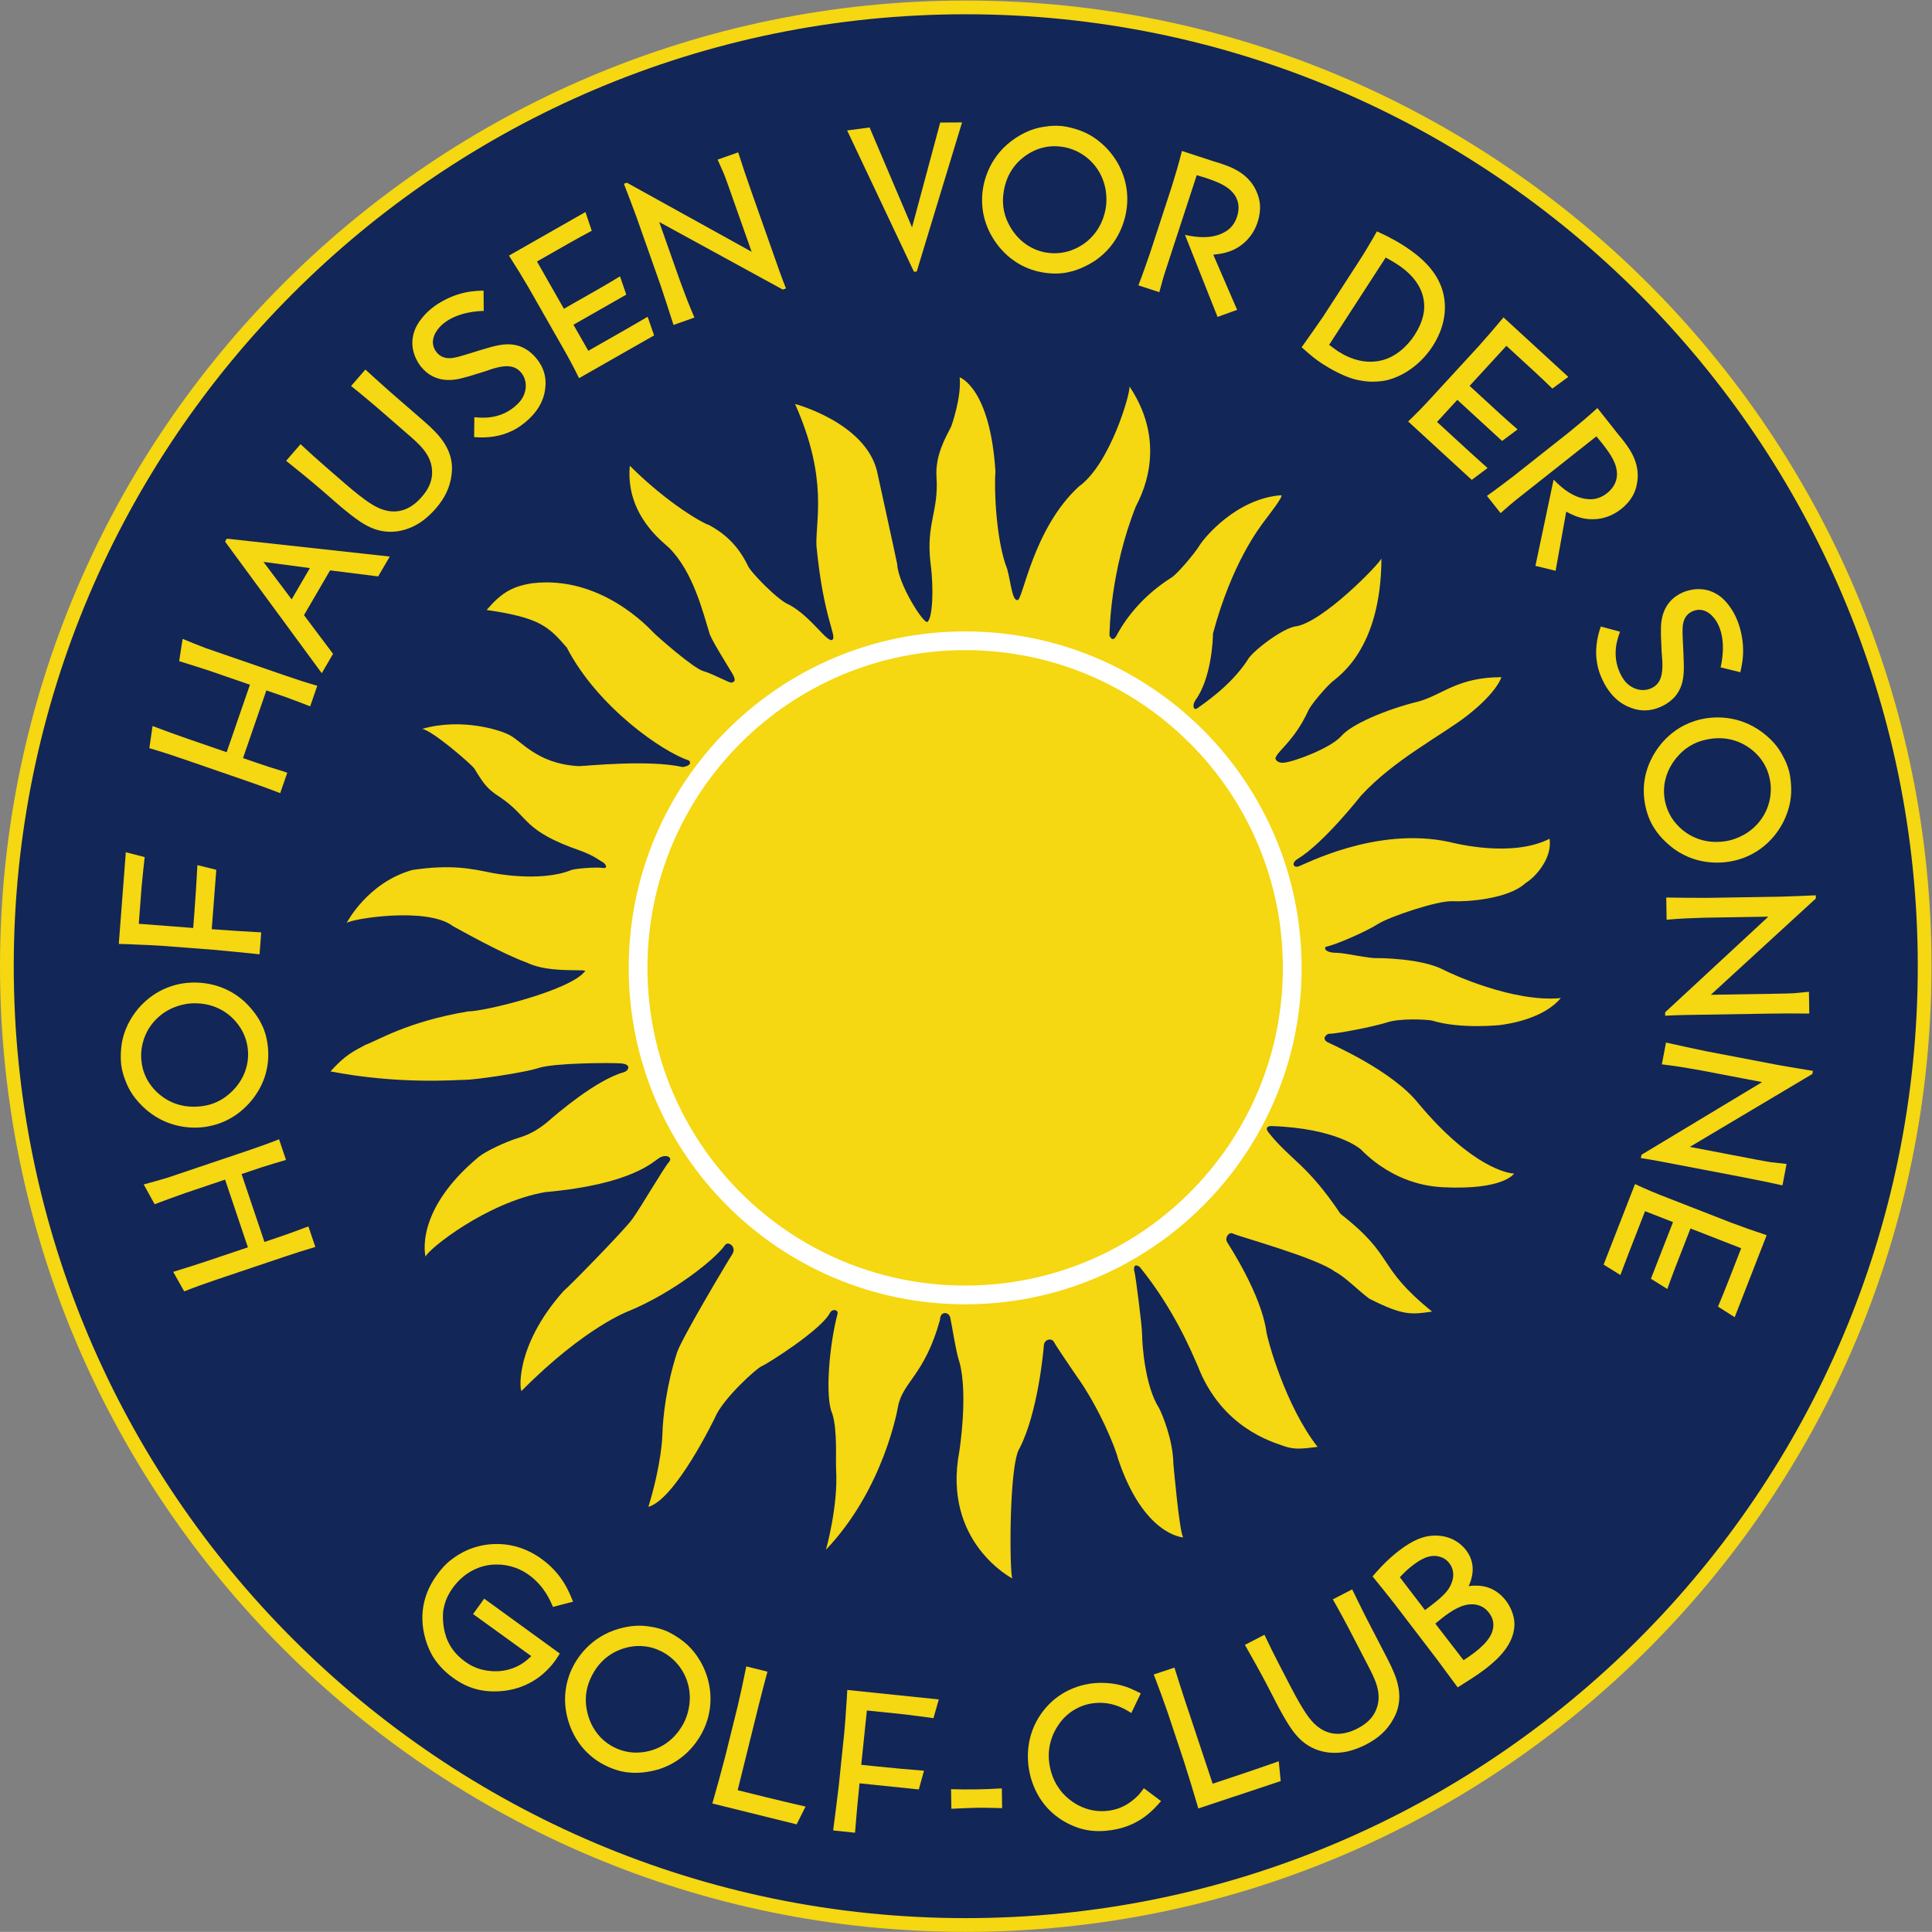 <?xml version="1.0" encoding="UTF-8"?> <svg xmlns:dc="http://purl.org/dc/elements/1.1/" xmlns:cc="http://creativecommons.org/ns#" xmlns:rdf="http://www.w3.org/1999/02/22-rdf-syntax-ns#" xmlns:svg="http://www.w3.org/2000/svg" xmlns="http://www.w3.org/2000/svg" xmlns:sodipodi="http://sodipodi.sourceforge.net/DTD/sodipodi-0.dtd" xmlns:inkscape="http://www.inkscape.org/namespaces/inkscape" version="1.2" xml:space="preserve" width="206.013" height="206" viewBox="0 0 206.013 206"><rect x="0" y="0" width="206.013" height="206" fill="#808080" stroke="none"/><title>Hof Hausen vor der Sonne</title><defs id="defs6"><linearGradient x1="0" y1="0" x2="1" y2="0" gradientUnits="userSpaceOnUse" id="linearGradient92"><stop offset="0" id="stop84" stop-opacity="1" stop-color="#d3a012"></stop><stop offset="0.348" id="stop86" stop-opacity="1" stop-color="#d3a012"></stop><stop offset="0.719" id="stop88" stop-opacity="1" stop-color="#f5d712"></stop><stop offset="1" id="stop90" stop-opacity="1" stop-color="#f5d712"></stop></linearGradient></defs><g id="g10" transform="matrix(1.333,0,0,-1.333,0,206)"><g id="g12" transform="scale(0.1)"><path d="M 772.543,1539.47 C 349.594,1539.47 5.5,1195.38 5.5,772.422 5.5,349.488 349.594,5.5 772.543,5.5 c 422.967,0 767.057,343.988 767.057,766.922 0,422.958 -344.09,767.048 -767.057,767.048" id="path14" fill="#122657" fill-opacity="1" fill-rule="evenodd" stroke="none"></path><path d="M 772.543,1539.47 C 349.594,1539.47 5.5,1195.38 5.5,772.422 5.5,349.488 349.594,5.5 772.543,5.5 c 422.967,0 767.057,343.988 767.057,766.922 0,422.958 -344.09,767.048 -767.057,767.048 z" id="path16" fill="none" stroke="#f5d712" stroke-width="11" stroke-linecap="butt" stroke-linejoin="miter" stroke-miterlimit="4" stroke-dasharray="none" stroke-opacity="1"></path><path d="m 442.363,259.949 c -2.336,5.242 -6.758,16.332 -19.109,25.461 -3.637,2.621 -10.918,7.289 -22.203,8.34 -1.379,0 -4.742,0.262 -8.574,-0.129 -6.649,-0.723 -20.055,-4.262 -30.27,-18.402 -2.152,-2.981 -7.234,-10.559 -7.848,-20.969 -0.187,-3.809 0.188,-6.852 0.309,-8.32 0.855,-6.731 3.137,-19.442 17.141,-29.551 2.207,-1.598 5.836,-4.219 11.98,-6.09 5.313,-1.668 20.344,-4.629 34.324,4.609 1.961,1.352 3.606,2.532 6.875,5.692 l -46.558,33.64 8.894,12.321 60.481,-43.879 c -1.278,-2.043 -3.942,-6.82 -8.563,-11.582 -5.144,-5.762 -18.191,-17.25 -39.293,-18.59 -14.058,-0.898 -25.801,2.262 -37.347,10.59 -2.985,2.148 -10.668,7.91 -16.274,17.09 -5.973,10.031 -17.058,37.582 3.121,65.25 1.121,1.55 4.211,5.84 8.305,9.59 5.703,5.16 13.336,9.71 20.621,12.152 9.668,3.277 31.992,7.668 54.691,-8.723 16.993,-12.277 22.176,-26.679 25.356,-34.301 l -16.059,-4.199" id="path18" fill="#f5d712" fill-opacity="1" fill-rule="nonzero" stroke="none"></path><path d="m 499.695,227.012 c -6.851,-2.024 -19.785,-7.461 -27.34,-24.403 -1.957,-4.379 -5.23,-12.89 -2.992,-24.75 2.461,-13.711 10.778,-25.3 23.481,-30.968 12.996,-5.801 24.25,-2.942 29.125,-1.43 16.371,5.289 23.668,18.5 26.011,23.758 2.153,4.812 6.407,17.101 1.704,31.281 -3.637,11.078 -12.211,20.512 -23.004,24.98 -4.672,2.079 -14.325,5.161 -26.985,1.532 z m 44.129,7.449 c 4.797,-3.371 12.664,-9.68 18.813,-22.582 7.269,-15.5 7.761,-33.231 0.726,-49 -3.457,-7.738 -13.543,-25.641 -36.562,-32.891 -3.395,-0.937 -13.367,-3.66 -23.871,-2.476 -3.227,0.207 -9.075,1.25 -16.371,4.5 -16.36,7.308 -24.118,19.347 -27.243,25.289 -4.211,7.84 -12.851,28.5 -2.23,52.301 3.652,8.168 14.375,26.328 38.559,33.046 12.378,3.403 20.445,2.25 25.785,1.282 2.304,-0.34 6.496,-1.149 11.812,-3.348 4.821,-2.152 9.246,-5.184 10.582,-6.121" id="path20" fill="#f5d712" fill-opacity="1" fill-rule="nonzero" stroke="none"></path><path d="m 613.918,208.18 c -2.352,-8.821 -4.699,-17.629 -6.891,-26.489 l -16.922,-68.339 23.149,-5.731 c 10.406,-2.582 20.695,-4.961 31.144,-7.391 L 637.25,86.012 569.836,102.699 c 3.617,12.621 7.082,25.289 10.391,37.981 l 10.078,40.711 c 2.383,10.281 4.605,20.609 6.675,30.98 l 16.938,-4.191" id="path22" fill="#f5d712" fill-opacity="1" fill-rule="nonzero" stroke="none"></path><path d="m 750.984,185.941 -4.285,-14.992 c -7.926,1.141 -15.871,2.121 -23.808,3.102 l -29.446,3.051 -4.496,-43.454 13.047,-1.347 c 12.418,-1.289 24.688,-2.403 37.137,-3.371 l -4.133,-15 -47.426,4.91 C 686.207,105.621 685,92.398 683.965,79.32 l -17.504,1.809 c 1.586,12.223 3.156,24.281 4.586,36.531 l 4.363,42.16 c 0.453,5.91 1.043,11.641 1.324,17.41 0.399,5.418 0.801,10.852 1.039,16.29 l 73.211,-7.579" id="path24" fill="#f5d712" fill-opacity="1" fill-rule="nonzero" stroke="none"></path><path d="m 801.648,98.961 c -6.875,0.211 -13.597,0.418 -20.476,0.32 -6.715,-0.121 -13.43,-0.543 -20.141,-0.812 l -0.254,15.672 c 6.883,-0.211 13.602,-0.262 20.477,-0.153 6.715,0.114 13.434,0.371 20.141,0.801 l 0.253,-15.828" id="path26" fill="#f5d712" fill-opacity="1" fill-rule="nonzero" stroke="none"></path><path d="m 904.973,175.051 c -4.68,3 -15.84,10.148 -31.645,7.679 -4.898,-0.761 -14.871,-3.3 -23.543,-13.07 -4.101,-4.859 -13.144,-17.441 -10.305,-35.621 0.469,-3.008 2.153,-11.648 7.524,-19.07 1.883,-2.778 4.051,-5.199 6.504,-7.399 4.5,-4 16.637,-13.269 34.344,-10.5 8.222,1.289 13.359,4.68 16.14,6.571 1.438,1.187 3.93,2.879 6.848,5.929 1.515,1.7 2.851,3.52 4.187,5.352 l 13.75,-10.32 c -5.925,-6.59 -16.687,-19.614 -39.129,-23.133 -13.757,-2.137 -25.363,-0.399 -37.605,6.441 -22.363,12.531 -27.68,34.051 -29.035,42.738 -1.016,6.493 -2.41,21.653 5.957,37.532 8.894,16.621 24.211,27.429 42.707,30.332 5.215,0.82 17.984,2 31.797,-3.453 3.113,-1.297 6.101,-2.778 9.082,-4.25 l -7.578,-15.758" id="path28" fill="#f5d712" fill-opacity="1" fill-rule="nonzero" stroke="none"></path><path d="m 939.492,211.422 c 2.727,-8.711 5.449,-17.422 8.328,-26.07 l 22.231,-66.813 22.617,7.531 c 10.172,3.391 20.142,6.871 30.262,10.41 l 1.56,-15.839 -65.885,-21.922 C 954.91,111.32 951.074,123.879 947.09,136.379 l -13.235,39.769 c -3.484,9.973 -7.125,19.891 -10.917,29.762 l 16.554,5.512" id="path30" fill="#f5d712" fill-opacity="1" fill-rule="nonzero" stroke="none"></path><path d="m 1030.18,200.512 c 4.12,-7.953 8.31,-16.051 13.06,-23.5 4.83,-7.59 10.36,-14.442 19.28,-17.403 5.18,-1.64 12.76,-2.39 23.56,3.192 9.23,4.789 12.74,10.211 14.6,14.59 5.62,13.179 -0.99,25.25 -6.87,36.609 l -11.26,21.73 c -2.79,5.399 -5.67,10.942 -8.59,16.27 -2.44,4.691 -5.22,9.371 -7.79,13.988 l 15.49,8.012 c 3.97,-8.02 7.8,-16.129 12,-24.23 l 16.62,-32.098 c 1.77,-3.41 3.39,-6.902 4.87,-10.453 7.33,-17.641 3.7,-29.071 -0.35,-36.571 -5.15,-9.519 -12.37,-15.769 -22.03,-20.769 -2.26,-1.18 -8.02,-3.981 -14.94,-5.57 -5.99,-1.309 -22.27,-3.61 -36.18,8.293 -6.23,5.418 -10.83,12.218 -18.84,26.988 l -8.75,16.898 c -5.81,11.223 -12.05,22.231 -18.208,33.09 l 15.618,8.094 c 3.77,-7.961 7.67,-15.852 11.71,-23.672 l 7,-13.488" id="path32" fill="#f5d712" fill-opacity="1" fill-rule="nonzero" stroke="none"></path><path d="m 1170.75,217.328 c 2.99,1.891 5.75,3.801 8.68,6.043 11.31,8.649 15.47,15.859 15.15,22.859 -0.18,4.711 -2.51,7.75 -3.57,9.149 -6.42,8.391 -15.88,6.801 -19.08,5.973 -8.74,-2.262 -17.1,-9.25 -23.77,-14.75 z m -30.85,40.07 c 9.89,7.364 15.41,11.981 18.66,16.692 1.56,2.191 7.54,12.012 0.83,20.781 -1.06,1.399 -3.33,4.09 -7.85,5.27 -8.02,2.328 -15.5,-2.391 -21.6,-7.051 -2.92,-2.231 -5.24,-4.211 -10.15,-9.379 z m -25.11,5.981 c -5.57,7.019 -11.14,14.043 -16.83,20.961 2.97,3.48 10.69,12.609 21.24,20.68 11.32,8.652 19.2,11.261 25.78,11.859 10.97,0.93 21.08,-2.809 27.89,-11.699 2.63,-3.442 6.92,-10.629 4.45,-21.371 -0.67,-3.34 -2.11,-6.457 -2.54,-7.2 1.84,0.211 4.27,0.461 5.97,0.34 5.16,0.121 15.6,-1.16 23.86,-11.969 1.85,-2.41 7.2,-10.21 6.82,-19.968 -0.61,-14.762 -12.44,-26.422 -23.24,-34.684 -7.12,-5.449 -14.69,-10.027 -22.16,-14.738 -5.61,7.601 -11.13,15.058 -16.64,22.531 l -34.6,45.258" id="path34" fill="#f5d712" fill-opacity="1" fill-rule="nonzero" stroke="none"></path><path d="m 198.297,547.613 -18.246,54.145 -32.156,-10.836 c -7.989,-2.859 -16.125,-5.777 -24.211,-8.836 l -8.711,15.809 c 6.32,1.796 12.843,3.488 19.113,5.429 l 63.852,21.524 c 8.5,2.863 16.941,5.875 25.281,9.195 l 5.57,-16.535 c -6.625,-1.895 -13.199,-3.938 -19.769,-5.985 l -15.778,-5.32 18.301,-54.301 10.77,3.633 c 7.281,2.453 14.359,5.004 21.535,7.766 l 2.882,0.972 5.52,-16.382 c -8.289,-2.457 -16.531,-5.063 -24.723,-7.832 L 173.379,521.82 c -8.793,-2.968 -17.395,-6.031 -26.035,-9.449 l -8.809,15.609 c 9.809,2.969 19.723,6.141 29.578,9.461 l 30.184,10.172" id="path36" fill="#f5d712" fill-opacity="1" fill-rule="nonzero" stroke="none"></path><path d="m 125.621,671.645 c 5.215,-4.891 16.449,-13.297 34.891,-11.247 4.769,0.536 13.781,2.016 22.879,9.954 10.578,9.066 16.375,22.101 14.832,35.937 -1.575,14.149 -9.739,22.414 -13.5,25.859 -12.868,11.446 -27.953,11.055 -33.676,10.418 -5.246,-0.586 -18.004,-3.132 -27.859,-14.367 -7.719,-8.746 -11.512,-20.926 -9.903,-32.492 0.567,-5.09 2.793,-14.98 12.336,-24.062 z m -28.769,34.3 c 0.476,5.852 1.941,15.832 9.961,27.672 9.691,14.117 24.746,23.52 41.914,25.43 8.425,0.937 28.992,1.301 46.894,-14.899 2.524,-2.453 9.926,-9.679 14.223,-19.343 1.449,-2.899 3.515,-8.461 4.402,-16.41 1.984,-17.809 -4.48,-30.602 -8.031,-36.305 -4.629,-7.598 -18.086,-25.52 -44.004,-28.402 -8.898,-0.993 -29.992,-0.926 -48.035,16.546 -9.203,8.954 -12.301,16.493 -14.156,21.602 -0.883,2.152 -2.301,6.18 -3.098,11.891 -0.578,5.242 -0.211,10.597 -0.07,12.218" id="path38" fill="#f5d712" fill-opacity="1" fill-rule="nonzero" stroke="none"></path><path d="m 100.637,863.656 15.101,-3.883 c -0.933,-7.949 -1.699,-15.906 -2.472,-23.867 l -2.254,-29.5 43.527,-3.332 1.004,13.078 c 0.949,12.438 1.73,24.727 2.363,37.188 l 15.114,-3.723 -3.641,-47.519 c 13.238,-1.008 26.484,-1.864 39.586,-2.547 l -1.348,-17.539 c -12.25,1.258 -24.347,2.504 -36.609,3.601 l -42.258,3.239 c -5.914,0.289 -11.648,0.726 -17.418,0.847 -5.434,0.262 -10.863,0.516 -16.312,0.614 l 5.617,73.343" id="path40" fill="#f5d712" fill-opacity="1" fill-rule="nonzero" stroke="none"></path><path d="m 181.301,943.652 18.625,53.985 -32.055,11.063 c -8.066,2.61 -16.285,5.28 -24.555,7.8 l 2.77,17.82 c 6.094,-2.44 12.289,-5.08 18.434,-7.37 l 63.664,-21.97 c 8.464,-2.93 16.988,-5.699 25.609,-8.164 l -5.688,-16.484 c -6.394,2.547 -12.847,4.941 -19.296,7.34 l -15.727,5.422 -18.684,-54.133 10.739,-3.703 c 7.258,-2.504 14.418,-4.809 21.781,-7.012 l 2.871,-0.992 -5.633,-16.332 c -8.062,3.125 -16.176,6.094 -24.343,8.91 l -53.985,18.629 c -8.765,3.027 -17.437,5.852 -26.363,8.422 l 2.562,17.73 c 9.575,-3.64 19.352,-7.183 29.18,-10.578 l 30.094,-10.383" id="path42" fill="#f5d712" fill-opacity="1" fill-rule="nonzero" stroke="none"></path><path d="m 233.297,1065.92 14.586,25.02 -37.117,4.96 z m 78.488,34.26 -9.265,-15.9 -38.481,4.84 -20.863,-35.81 23.25,-30.96 -9.024,-15.49 -77.359,105.28 1.367,2.35 130.375,-14.31" id="path44" fill="#f5d712" fill-opacity="1" fill-rule="nonzero" stroke="none"></path><path d="m 271.531,1162.41 c 6.77,-5.88 13.657,-11.86 20.828,-17.03 7.289,-5.28 14.977,-9.62 24.352,-9.07 5.418,0.38 12.762,2.48 20.738,11.67 6.828,7.86 8.082,14.18 8.199,18.96 0.36,14.32 -10.25,23.11 -19.918,31.51 l -18.484,16.06 c -4.594,3.99 -9.308,8.08 -14.004,11.95 -3.988,3.46 -8.304,6.79 -12.402,10.13 l 11.445,13.18 c 6.66,-6 13.223,-12.13 20.11,-18.11 l 27.312,-23.72 c 2.898,-2.52 5.691,-5.16 8.383,-7.92 13.336,-13.71 14.176,-25.68 13.18,-34.14 -1.286,-10.76 -5.684,-19.24 -12.825,-27.45 -1.675,-1.94 -5.996,-6.67 -11.84,-10.71 -5.089,-3.42 -19.382,-11.57 -36.707,-5.64 -7.796,2.74 -14.589,7.37 -27.492,18.15 l -14.379,12.49 c -9.547,8.3 -19.41,16.23 -29.148,24.05 l 11.547,13.3 c 6.433,-6.02 12.976,-11.92 19.625,-17.69 l 11.48,-9.97" id="path46" fill="#f5d712" fill-opacity="1" fill-rule="nonzero" stroke="none"></path><path d="m 386.953,1296.64 c -3.648,-0.05 -20.437,-0.6 -32.047,-9.91 -1.5,-1.2 -8.636,-7.12 -8.629,-15.32 0.055,-1.6 0.407,-4.6 3.008,-7.85 0.906,-1.12 2.828,-3.27 6.481,-4.24 4.425,-1.17 8.867,-0.06 17.589,2.62 16.133,4.94 24.426,7.9 32.524,8.04 5.469,0.08 15.016,-1.09 23.523,-11.69 6.61,-8.24 7.043,-15.69 7.024,-20.01 -0.196,-4.87 -1.039,-8.42 -1.715,-10.39 -3.512,-11.23 -12.27,-18.46 -15.141,-20.76 -1.996,-1.6 -5.992,-4.81 -11.836,-7.24 -12.089,-5.38 -24.281,-4.5 -28.457,-4.16 l 0.157,15.92 c 5.296,-0.47 19.121,-2.1 31.601,7.91 0.875,0.7 4.242,3.4 6.438,6.81 3.992,6.27 4.457,14.64 -0.453,20.76 -1,1.25 -3.125,3.64 -7.098,4.76 -7.301,1.94 -16.465,-1.71 -23.086,-3.94 l -12.363,-3.77 c -2.575,-0.63 -5.043,-1.38 -7.496,-1.91 -16.883,-3.49 -25.914,4.44 -30.317,9.94 -2.805,3.49 -9.812,14.27 -5.383,27.67 1.395,4.4 3.59,7.8 6.481,11.35 3.297,4.08 6.168,6.39 7.918,7.79 4.492,3.6 15.551,11.03 31.039,13.2 3.348,0.43 6.676,0.64 10.098,0.71 l 0.14,-16.29" id="path48" fill="#f5d712" fill-opacity="1" fill-rule="nonzero" stroke="none"></path><path d="m 473.355,1360.79 c -5.781,-3.11 -11.558,-6.22 -17.257,-9.46 l -26.551,-15.13 21.543,-37.81 28.633,16.31 c 5.418,3.09 10.902,6.4 16.246,9.62 l 5.015,-14.62 -42.254,-24.08 11.879,-20.85 31.137,17.74 c 5.422,3.08 10.899,6.4 16.324,9.48 l 5.184,-14.9 -60.055,-34.22 c -2.015,4.19 -4.176,8.3 -6.258,12.27 -2.312,4.39 -4.769,8.7 -7.222,13.01 l -26.848,47.12 c -2.516,4.09 -4.973,8.41 -7.484,12.49 -2.75,4.51 -5.563,8.8 -8.239,13.17 l 61.165,34.85 5.042,-14.99" id="path50" fill="#f5d712" fill-opacity="1" fill-rule="nonzero" stroke="none"></path><path d="m 601.262,1343.99 -17.844,50.55 c -1.383,3.92 -2.77,7.85 -4.301,11.72 l -5.058,11.45 16.445,5.81 c 3.266,-10.22 6.684,-20.39 10.254,-30.5 l 22.683,-64.29 c 1.704,-4.82 3.508,-9.45 5.309,-14.07 l -2.566,-0.91 -98.829,54.05 16.93,-47.99 c 1.86,-4.78 3.563,-9.61 5.473,-14.53 1.801,-4.63 3.801,-9.35 5.754,-13.92 l -16.746,-5.91 c -3.321,10.37 -6.641,20.74 -10.114,31.05 l -19.593,55.54 c -3.243,8.69 -6.536,17.55 -9.977,26.34 l 2.41,0.85 99.77,-55.24" id="path52" fill="#f5d712" fill-opacity="1" fill-rule="nonzero" stroke="none"></path><path d="m 729.574,1363.52 22.539,83.85 17.477,0.1 -36.266,-119.29 -2.23,-0.15 -53.438,113.02 17.953,2.38 33.965,-79.91" id="path54" fill="#f5d712" fill-opacity="1" fill-rule="nonzero" stroke="none"></path><path d="m 821.465,1421.6 c -5.938,-3.97 -16.66,-13.02 -18.82,-31.44 -0.555,-4.77 -1.141,-13.88 4.535,-24.53 6.441,-12.35 17.84,-20.93 31.66,-22.55 14.129,-1.65 24.019,4.43 28.23,7.32 14.043,9.95 17.063,24.73 17.735,30.45 0.617,5.24 1.008,18.24 -7.715,30.37 -6.777,9.49 -17.774,15.93 -29.402,16.97 -5.09,0.6 -15.227,0.66 -26.223,-6.59 z m 39.902,20.28 c 5.586,-1.78 14.981,-5.45 24.696,-15.93 11.566,-12.63 17.328,-29.41 15.316,-46.56 -0.988,-8.42 -5.274,-28.53 -25.078,-42.31 -2.973,-1.91 -11.672,-7.49 -22.055,-9.49 -3.141,-0.76 -9.031,-1.52 -16.973,-0.59 -17.793,2.09 -28.796,11.27 -33.55,16.01 -6.36,6.22 -20.774,23.37 -17.739,49.26 1.043,8.89 5.864,29.43 26.946,43.05 10.8,6.95 18.847,8.26 24.238,8.92 2.297,0.37 6.531,0.84 12.273,0.33 5.239,-0.61 10.372,-2.18 11.926,-2.69" id="path56" fill="#f5d712" fill-opacity="1" fill-rule="nonzero" stroke="none"></path><path d="m 989.629,1297.53 -15.664,-5.65 -26.035,65.6 c 2.84,-0.6 5.527,-1.14 8.457,-1.43 11.203,-1.3 18.176,0.97 22.461,3.27 3.027,1.54 8.117,4.75 10.703,12.67 2.344,7.15 1.387,14.03 -3.555,19.51 -3.918,4.48 -9.91,7.79 -21.621,11.63 -2.441,0.79 -4.766,1.38 -7.051,2.13 l -24.472,-74.85 c -1.043,-3.2 -2.039,-6.23 -2.93,-9.48 l -2.527,-9.27 -16.743,5.46 c 3.293,8.53 6.235,17 9.172,25.47 l 17.317,52.94 c 1.433,4.92 2.925,9.48 4.312,14.24 1.445,4.92 2.727,9.89 4.016,14.86 l 25.715,-8.41 c 2.937,-0.79 5.984,-1.79 8.972,-2.93 4.668,-1.7 19.934,-7.02 25.694,-22.88 1.75,-4.45 3.66,-11.98 0.18,-22.63 -1.29,-3.96 -4.68,-12.78 -14.214,-19.26 -1.113,-0.82 -4.941,-3.27 -9.238,-4.56 -3.027,-1.03 -5.762,-1.66 -12.031,-2.3 l 19.082,-44.13" id="path58" fill="#f5d712" fill-opacity="1" fill-rule="nonzero" stroke="none"></path><path d="m 1063.24,1269.55 c 2.33,-1.71 4.57,-3.54 7.12,-5.19 10.34,-6.7 22.68,-10.31 34.97,-7.22 10.89,2.67 20.23,10.92 26.23,20.18 7.22,11.15 8.13,19.91 7.61,25.58 -0.69,8.64 -5.07,20.43 -21.58,31.13 -2.95,1.91 -6,3.69 -9.12,5.34 z m 22.31,64.45 c 3.22,4.97 6.34,9.81 9.29,14.95 2.22,3.71 4.44,7.43 6.61,11.36 4.23,-1.99 12.27,-5.48 22.08,-11.83 13.15,-8.52 25.45,-19.53 30.28,-35.05 2.68,-8.8 4.77,-25.58 -7.84,-45.06 -8.35,-12.89 -21.79,-23.62 -36.87,-27.2 -6.2,-1.32 -11.8,-1.13 -14.01,-1.03 -2,0.16 -7.78,0.66 -13.48,2.44 -7.44,2.35 -16.69,7.19 -23.27,11.46 -5.51,3.56 -8.28,5.75 -17.13,13.57 5.79,8.06 11.54,16.35 17.2,24.5 l 27.14,41.89" id="path60" fill="#f5d712" fill-opacity="1" fill-rule="nonzero" stroke="none"></path><path d="m 1241.8,1234.54 c -4.73,4.55 -9.45,9.1 -14.28,13.54 l -22.5,20.66 -29.42,-32.04 24.26,-22.29 c 4.59,-4.21 9.42,-8.43 14.11,-12.53 l -12.39,-9.24 -35.81,32.89 -16.23,-17.67 26.39,-24.23 c 4.6,-4.22 9.41,-8.43 14.01,-12.65 l -12.62,-9.48 -50.88,46.74 c 3.36,3.19 6.63,6.5 9.77,9.69 3.47,3.54 6.83,7.2 10.18,10.85 l 36.68,39.93 c 3.12,3.65 6.47,7.29 9.61,10.94 3.44,4 6.68,7.98 10.02,11.86 l 51.83,-47.6 -12.73,-9.37" id="path62" fill="#f5d712" fill-opacity="1" fill-rule="nonzero" stroke="none"></path><path d="m 1244.4,1088.79 -16.16,3.94 14.55,68.99 c 2.03,-2.06 3.98,-3.99 6.26,-5.85 8.61,-7.27 15.66,-9.23 20.5,-9.68 3.37,-0.39 9.39,-0.53 15.91,4.63 5.9,4.66 8.91,10.91 7.82,18.21 -0.79,5.9 -3.95,11.95 -11.59,21.61 -1.58,2.01 -3.2,3.79 -4.69,5.68 l -61.71,-48.8 c -2.63,-2.09 -5.14,-4.07 -7.67,-6.28 l -7.23,-6.32 -10.92,13.79 c 7.45,5.28 14.57,10.71 21.7,16.14 l 43.64,34.51 c 3.92,3.3 7.68,6.28 11.47,9.48 3.92,3.3 7.73,6.72 11.55,10.15 l 16.76,-21.2 c 2.01,-2.28 3.99,-4.79 5.85,-7.4 2.95,-3.99 12.71,-16.85 8.76,-33.24 -1.01,-4.67 -3.57,-11.99 -12.34,-18.93 -3.27,-2.58 -10.97,-8.06 -22.48,-8.19 -1.37,-0.07 -5.92,0.01 -10.21,1.3 -3.09,0.82 -5.7,1.81 -11.28,4.74 l -8.49,-47.28" id="path64" fill="#f5d712" fill-opacity="1" fill-rule="nonzero" stroke="none"></path><path d="m 1376.36,1011.57 c 0.85,3.55 4.52,19.94 -1.59,33.51 -0.8,1.75 -4.76,10.14 -12.7,12.18 -1.56,0.35 -4.55,0.76 -8.34,-0.95 -1.32,-0.6 -3.88,-1.93 -5.73,-5.22 -2.24,-3.99 -2.28,-8.57 -1.86,-17.68 0.76,-16.86 1.56,-25.63 -0.33,-33.508 -1.29,-5.316 -4.8,-14.273 -17.21,-19.863 -9.62,-4.34 -16.94,-2.902 -21.12,-1.801 -4.67,1.407 -7.9,3.11 -9.64,4.25 -9.99,6.203 -14.81,16.496 -16.32,19.852 -1.05,2.33 -3.16,7 -4.05,13.27 -2.2,13.05 1.7,24.64 3.08,28.59 l 15.38,-4.12 c -1.78,-5.02 -6.82,-17.99 -0.24,-32.58 0.46,-1.02 2.24,-4.96 4.98,-7.934 5.08,-5.429 13.08,-7.976 20.22,-4.753 1.46,0.66 4.32,2.121 6.4,5.687 3.7,6.59 2.44,16.38 1.93,23.34 l -0.56,12.92 c 0.04,2.64 -0.08,5.23 0.03,7.73 0.83,17.23 10.77,23.99 17.19,26.89 4.08,1.84 16.28,5.93 28.15,-1.71 3.91,-2.45 6.65,-5.42 9.38,-9.12 3.12,-4.2 4.63,-7.55 5.55,-9.6 2.37,-5.25 6.81,-17.82 5.03,-33.36 -0.42,-3.35 -1.04,-6.61 -1.82,-9.95 l -15.81,3.93" id="path66" fill="#f5d712" fill-opacity="1" fill-rule="nonzero" stroke="none"></path><path d="m 1400.1,946.59 c -5.77,4.23 -17.95,11.223 -36.03,6.961 -4.67,-1.106 -13.44,-3.668 -21.51,-12.649 -9.43,-10.285 -13.6,-23.929 -10.4,-37.484 3.27,-13.867 12.38,-21.094 16.53,-24.059 14.16,-9.812 29.1,-7.605 34.71,-6.285 5.14,1.215 17.5,5.285 25.94,17.637 6.61,9.621 8.91,22.168 5.91,33.469 -1.18,4.984 -4.59,14.547 -15.15,22.41 z m 32.71,-30.598 c 0.24,-5.867 -0.02,-15.961 -6.55,-28.687 -7.93,-15.192 -21.74,-26.348 -38.56,-30.317 -8.27,-1.949 -28.65,-4.793 -48.38,9.141 -2.81,2.133 -11.04,8.41 -16.47,17.492 -1.79,2.703 -4.51,7.981 -6.36,15.77 -4.11,17.449 0.77,30.933 3.6,37.035 3.68,8.105 14.89,27.523 40.28,33.519 8.72,2.055 29.69,4.535 49.72,-10.632 10.22,-7.786 14.21,-14.907 16.66,-19.754 1.14,-2.036 3.04,-5.864 4.51,-11.434 1.21,-5.141 1.49,-10.504 1.55,-12.133" id="path68" fill="#f5d712" fill-opacity="1" fill-rule="nonzero" stroke="none"></path><path d="m 1368.55,749.621 53.58,0.871 c 4.15,0.071 8.31,0.137 12.47,0.363 l 12.45,1.161 0.28,-17.426 c -10.71,0.14 -21.43,0.133 -32.14,-0.043 l -68.13,-1.106 c -5.12,-0.082 -10.07,-0.328 -15.02,-0.566 l -0.05,2.719 82.58,76.519 -50.86,-0.824 c -5.11,-0.246 -10.22,-0.328 -15.5,-0.57 -4.96,-0.242 -10.07,-0.645 -15.02,-1.047 l -0.29,17.75 c 10.88,-0.141 21.76,-0.285 32.64,-0.27 l 58.84,0.957 c 9.28,0.309 18.71,0.621 28.14,1.094 l 0.04,-2.558 -84.01,-77.024" id="path70" fill="#f5d712" fill-opacity="1" fill-rule="nonzero" stroke="none"></path><path d="m 1351.77,627.945 52.65,-10.07 c 4.09,-0.785 8.18,-1.566 12.29,-2.187 l 12.44,-1.403 -3.28,-17.133 c -10.47,2.328 -20.97,4.504 -31.49,6.512 l -66.96,12.809 c -5.03,0.965 -9.93,1.734 -14.83,2.511 l 0.51,2.672 96.48,58.114 -49.98,9.558 c -5.06,0.809 -10.09,1.77 -15.3,2.606 -4.91,0.769 -9.99,1.421 -14.92,2.039 l 3.33,17.441 c 10.63,-2.355 21.25,-4.715 31.91,-6.914 l 57.84,-11.062 c 9.14,-1.586 18.45,-3.204 27.77,-4.665 l -0.47,-2.515 -97.99,-58.313" id="path72" fill="#f5d712" fill-opacity="1" fill-rule="nonzero" stroke="none"></path><path d="m 1374.29,500.172 c 2.53,6.047 5.06,12.098 7.44,18.219 l 11.1,28.468 -40.54,15.817 -11.98,-30.715 c -2.26,-5.813 -4.44,-11.832 -6.56,-17.699 l -13.12,8.199 17.68,45.32 -22.36,8.723 -13.03,-33.395 c -2.27,-5.82 -4.44,-11.839 -6.71,-17.648 l -13.42,8.32 25.12,64.403 c 4.21,-1.985 8.48,-3.821 12.59,-5.598 4.57,-1.953 9.19,-3.754 13.81,-5.555 l 50.53,-19.707 c 4.54,-1.597 9.15,-3.398 13.69,-4.992 4.98,-1.769 9.86,-3.336 14.69,-5.043 l -25.58,-65.598 -13.35,8.481" id="path74" fill="#f5d712" fill-opacity="1" fill-rule="nonzero" stroke="none"></path><g id="g76"><g id="g78"><path d="m 665.777,1033.61 c 4.086,2.63 -7.027,16.55 -12.652,74.93 -1.059,19.74 9.82,53.34 -17.125,113.69 0,0 55.305,-14.59 65.402,-53.05 0,0 15.45,-70.46 16.278,-74.95 0.781,-16.07 21.027,-47.93 24.144,-46.32 4.207,2.69 5.281,27.03 2.531,46.88 -3.703,32.42 6.684,41.01 4.778,69.34 -1.137,17.4 7.855,32.28 11.785,40.13 0,0 8.418,23.3 6.734,39.3 0,0 24.438,-8.13 28.649,-75.51 -1.235,-13.99 0.625,-55.94 9.414,-77.87 3.023,-11.12 3.863,-25.18 8.269,-24.86 4.375,0.31 12.356,57.26 49.114,90.95 24.976,17.96 41.257,74.66 40.425,80 32.29,-48.29 7.864,-90.11 5.063,-96.01 -20.219,-51.08 -21.059,-98.81 -21.059,-103.3 0,0 2.246,-6.17 5.61,0 3.379,6.18 15.449,28.35 43.789,46.32 3.933,1.96 18.535,19.09 22.449,25.54 3.938,6.47 29.48,37.61 65.415,40.43 2.51,-0.28 -9.55,-15.45 -13.46,-20.78 -3.94,-5.33 -25.85,-33.4 -41.01,-89.82 0,-5.33 -1.382,-35.93 -14.019,-53.334 -2.817,-4.218 -1.692,-8.988 1.953,-6.175 3.648,2.808 25.777,17.093 39.566,38.019 2.91,6.36 26.23,24.38 37.6,27.02 21.63,1.97 68.81,50.89 69.65,54.54 -0.28,-72.98 -34.53,-94.32 -39.86,-99.091 -5.32,-4.77 -17.12,-18.531 -18.8,-23.02 -10.72,-23.019 -23.65,-31.625 -25.44,-36.285 -2.14,-2.14 1.29,-5.816 6.33,-4.984 7.64,0.691 37.01,11.433 45.76,21.344 8.14,9.359 35.34,21.125 62.13,27.691 19.55,5.73 31.01,19.265 65.85,19.315 0,0 -3.2,-11.877 -27.46,-30.803 -19.98,-15.594 -58.41,-35.114 -84.94,-64.063 0,0 -29.61,-37.761 -50.39,-50.398 -5.32,-3.078 -3.92,-7.297 0.29,-6.164 4.22,1.117 62.04,32.273 120.7,19.64 5.63,-1.398 50.53,-12.621 80.28,2.536 2.53,-15.723 -11.79,-31.157 -19.08,-35.368 -13.77,-12.914 -46.89,-15.164 -58.67,-14.601 -11.78,0.558 -50.25,-12.356 -59.51,-18.242 -9.27,-5.903 -33.41,-16.567 -41.82,-18.243 -1.7,-2.531 1.96,-4.777 8.69,-4.777 6.76,0 26.1,-4.769 32.85,-4.219 0,0 34.8,0 52.49,-9.258 6.46,-3.375 56.16,-26.382 94.05,-22.738 -13.75,-16.562 -41.85,-20.773 -48.86,-21.613 0,0 -31.71,-3.367 -54.18,3.644 -4.21,0.848 -25.24,1.977 -35.63,-1.402 -10.39,-3.367 -40.15,-9.262 -47.45,-9.262 -4.21,-2.523 -3.09,-5.05 -0.83,-6.453 2.23,-1.402 51.92,-22.457 73.26,-49.418 42.95,-51.347 72.14,-55.847 76.35,-55.847 0,0 -8.13,-13.473 -57.26,-10.953 -9.83,0.566 -38.47,3.089 -65.41,30.316 0,0 -18.68,16.949 -71.99,18.633 -5.35,-0.555 -2.55,-4.211 -1.42,-5.61 17.55,-21.894 30.43,-24.754 57.21,-64.652 44.84,-34.996 27.58,-41.164 73.27,-78.176 -16.01,-2.258 -22.69,-3.73 -50.3,10.379 -8.43,6.184 -19.39,17.531 -27.26,21.461 -14.59,11.231 -78.137,28.508 -81.528,30.477 -3.379,1.972 -6.89,-3.246 -4.937,-6.618 1.98,-3.363 27.245,-41.828 31.445,-71.578 0.84,-6.461 15.15,-59.23 40.97,-92.359 -13.18,-1.672 -19.07,-2.242 -27.48,0.848 -8.42,3.082 -49.427,14.312 -68.51,64.281 -4.203,9.269 -18.234,44.359 -46.308,78.879 -4.492,3.09 -5.063,-0.84 -4.199,-3.66 0.84,-2.778 6.16,-43.5 6.16,-50.797 0,-7.282 2.258,-40.973 13.476,-58.383 2.547,-4.777 11.219,-25.551 11.504,-44.348 0,0 4.793,-55.019 7.864,-59.222 0,0 -31.704,1.41 -52.2,63.16 -1.418,6.73 -14.328,39.859 -33.703,66.801 -2.793,4.218 -15.066,21.878 -17.293,26.082 -2.258,4.199 -7.961,2 -8.23,-2.211 -0.285,-4.211 -4.817,-54.141 -19.399,-82.391 -8.738,-12.961 -8.125,-100.059 -5.855,-104.281 0,0 -56.176,28.929 -42.414,101.621 0,0 7.297,45.75 0,71.859 -2.254,5.61 -6.094,30.02 -7.223,35.082 -1.113,5.059 -8.195,5.457 -8.222,-1.679 -12.344,-44.633 -30.176,-49.704 -33.68,-69.891 0,0 -10.852,-65.09 -57.551,-113.981 0,0 9.801,34.532 8.145,63.731 -0.559,7.289 1.253,31.48 -3.086,45.187 -5.911,12.532 -2.528,54.461 4.211,79.723 0.836,3.09 -3.661,4.488 -5.895,1.117 -6.742,-13.75 -50.527,-41.258 -54.734,-42.949 -4.215,-1.68 -31.16,-26.09 -37.34,-40.98 0,0 -31.442,-65.379 -53.336,-71.571 7.301,23.571 10.953,46.321 11.226,58.672 0.29,12.352 3.09,38.168 11.512,64.27 2.809,10.109 40.703,73.539 44.352,79.148 3.64,5.625 -2.813,10.676 -5.61,7.582 -7.574,-11.219 -41.386,-38.16 -76.922,-52.922 0,0 -34.984,-12.566 -85.89,-63.847 -1.129,-3.082 -7.289,33.961 33.418,79.711 3.926,3.089 48.262,48.293 55.008,57.554 6.73,9.262 25.543,41.551 29.183,45.469 3.649,3.93 -1.961,6.754 -7.293,3.66 -5.332,-3.094 -21.89,-21.332 -91.519,-27.512 -46.875,-8.14 -94.035,-46.043 -95.723,-51.652 0,0 -9.812,36.211 42.399,79.719 5.332,4.496 21.898,12.355 32.285,15.441 10.382,3.082 17.961,8.422 24.136,13.75 6.18,5.336 37.618,32.571 60.075,38.742 3.363,1.129 6.457,6.446 -3.094,7.016 -9.535,0.563 -53.051,0.277 -65.125,-3.656 -12.063,-3.918 -51.078,-9.531 -58.945,-9.531 -7.864,0 -52.59,-3.907 -107.79,6.734 12.067,13.477 18.809,16.269 28.079,21.324 9.25,3.086 32.589,18.317 81.961,26.672 13.48,0 80.843,16.563 93.195,31.719 5.047,3.09 -27.512,-1.969 -46.043,7.301 -19.086,6.734 -52.488,25.535 -59.227,29.195 -20.488,15.715 -81.129,5.891 -85.05,2.527 0,0 16.558,32.278 52.488,42.379 31.719,4.774 48,0.84 63.441,-2.246 0,0 37.891,-7.855 63.164,1.961 2.242,1.406 21.047,2.812 25.547,1.965 4.481,-0.84 3.36,3.094 -0.57,5.062 -1.86,0.922 -5.5,4.289 -16.274,8.414 -47.66,16.434 -41.089,26.821 -64.847,42.954 -10.688,6.832 -13.192,10.667 -20.77,23.015 -2.246,3.367 -33.965,30.883 -41.832,31.723 32.012,9.265 63.168,-1.403 68.5,-4.211 10.328,-4.07 22.336,-23.731 56.926,-25.559 4.492,0 55.691,5.465 82.996,-0.718 2.949,0.359 8.199,2.015 4.918,5.3 -20.918,6.828 -72.875,42.617 -97.582,90.297 -14.562,16.75 -21.437,23.87 -64.098,30.05 11.508,13.47 20.203,18.81 36.207,21.34 55.293,6.73 94.028,-36.21 97.407,-39.59 3.363,-3.37 31.722,-28.34 39.574,-30.59 7.863,-2.25 21.34,-9.823 22.746,-9.265 1.398,0.555 4.492,0.559 0.551,7.305 -3.922,6.73 -17.953,28.63 -18.52,33.11 -4.922,15.54 -12.637,48.08 -32.004,67.38 -4.203,4.2 -35.086,26.11 -31.437,65.69 30.437,-30.38 58.949,-46.33 63.441,-47.45 9.379,-5.18 21.86,-13.68 30.84,-32.2 1.969,-5.34 25.02,-28.71 33.164,-31.51 17.684,-9.55 30.426,-30.71 34.531,-28.07" id="path94" fill="url(#linearGradient92)" fill-opacity="1" fill-rule="nonzero" stroke="none"></path></g></g><path d="m 1033.72,771.164 c 0,-144.5 -117.15,-261.644 -261.654,-261.644 -144.5,0 -261.644,117.144 -261.644,261.644 0,144.492 117.144,261.636 261.644,261.636 144.504,0 261.654,-117.144 261.654,-261.636 z" id="path96" fill="none" stroke="#ffffff" stroke-width="15" stroke-linecap="butt" stroke-linejoin="miter" stroke-miterlimit="4" stroke-dasharray="none" stroke-opacity="1"></path></g></g></svg> 